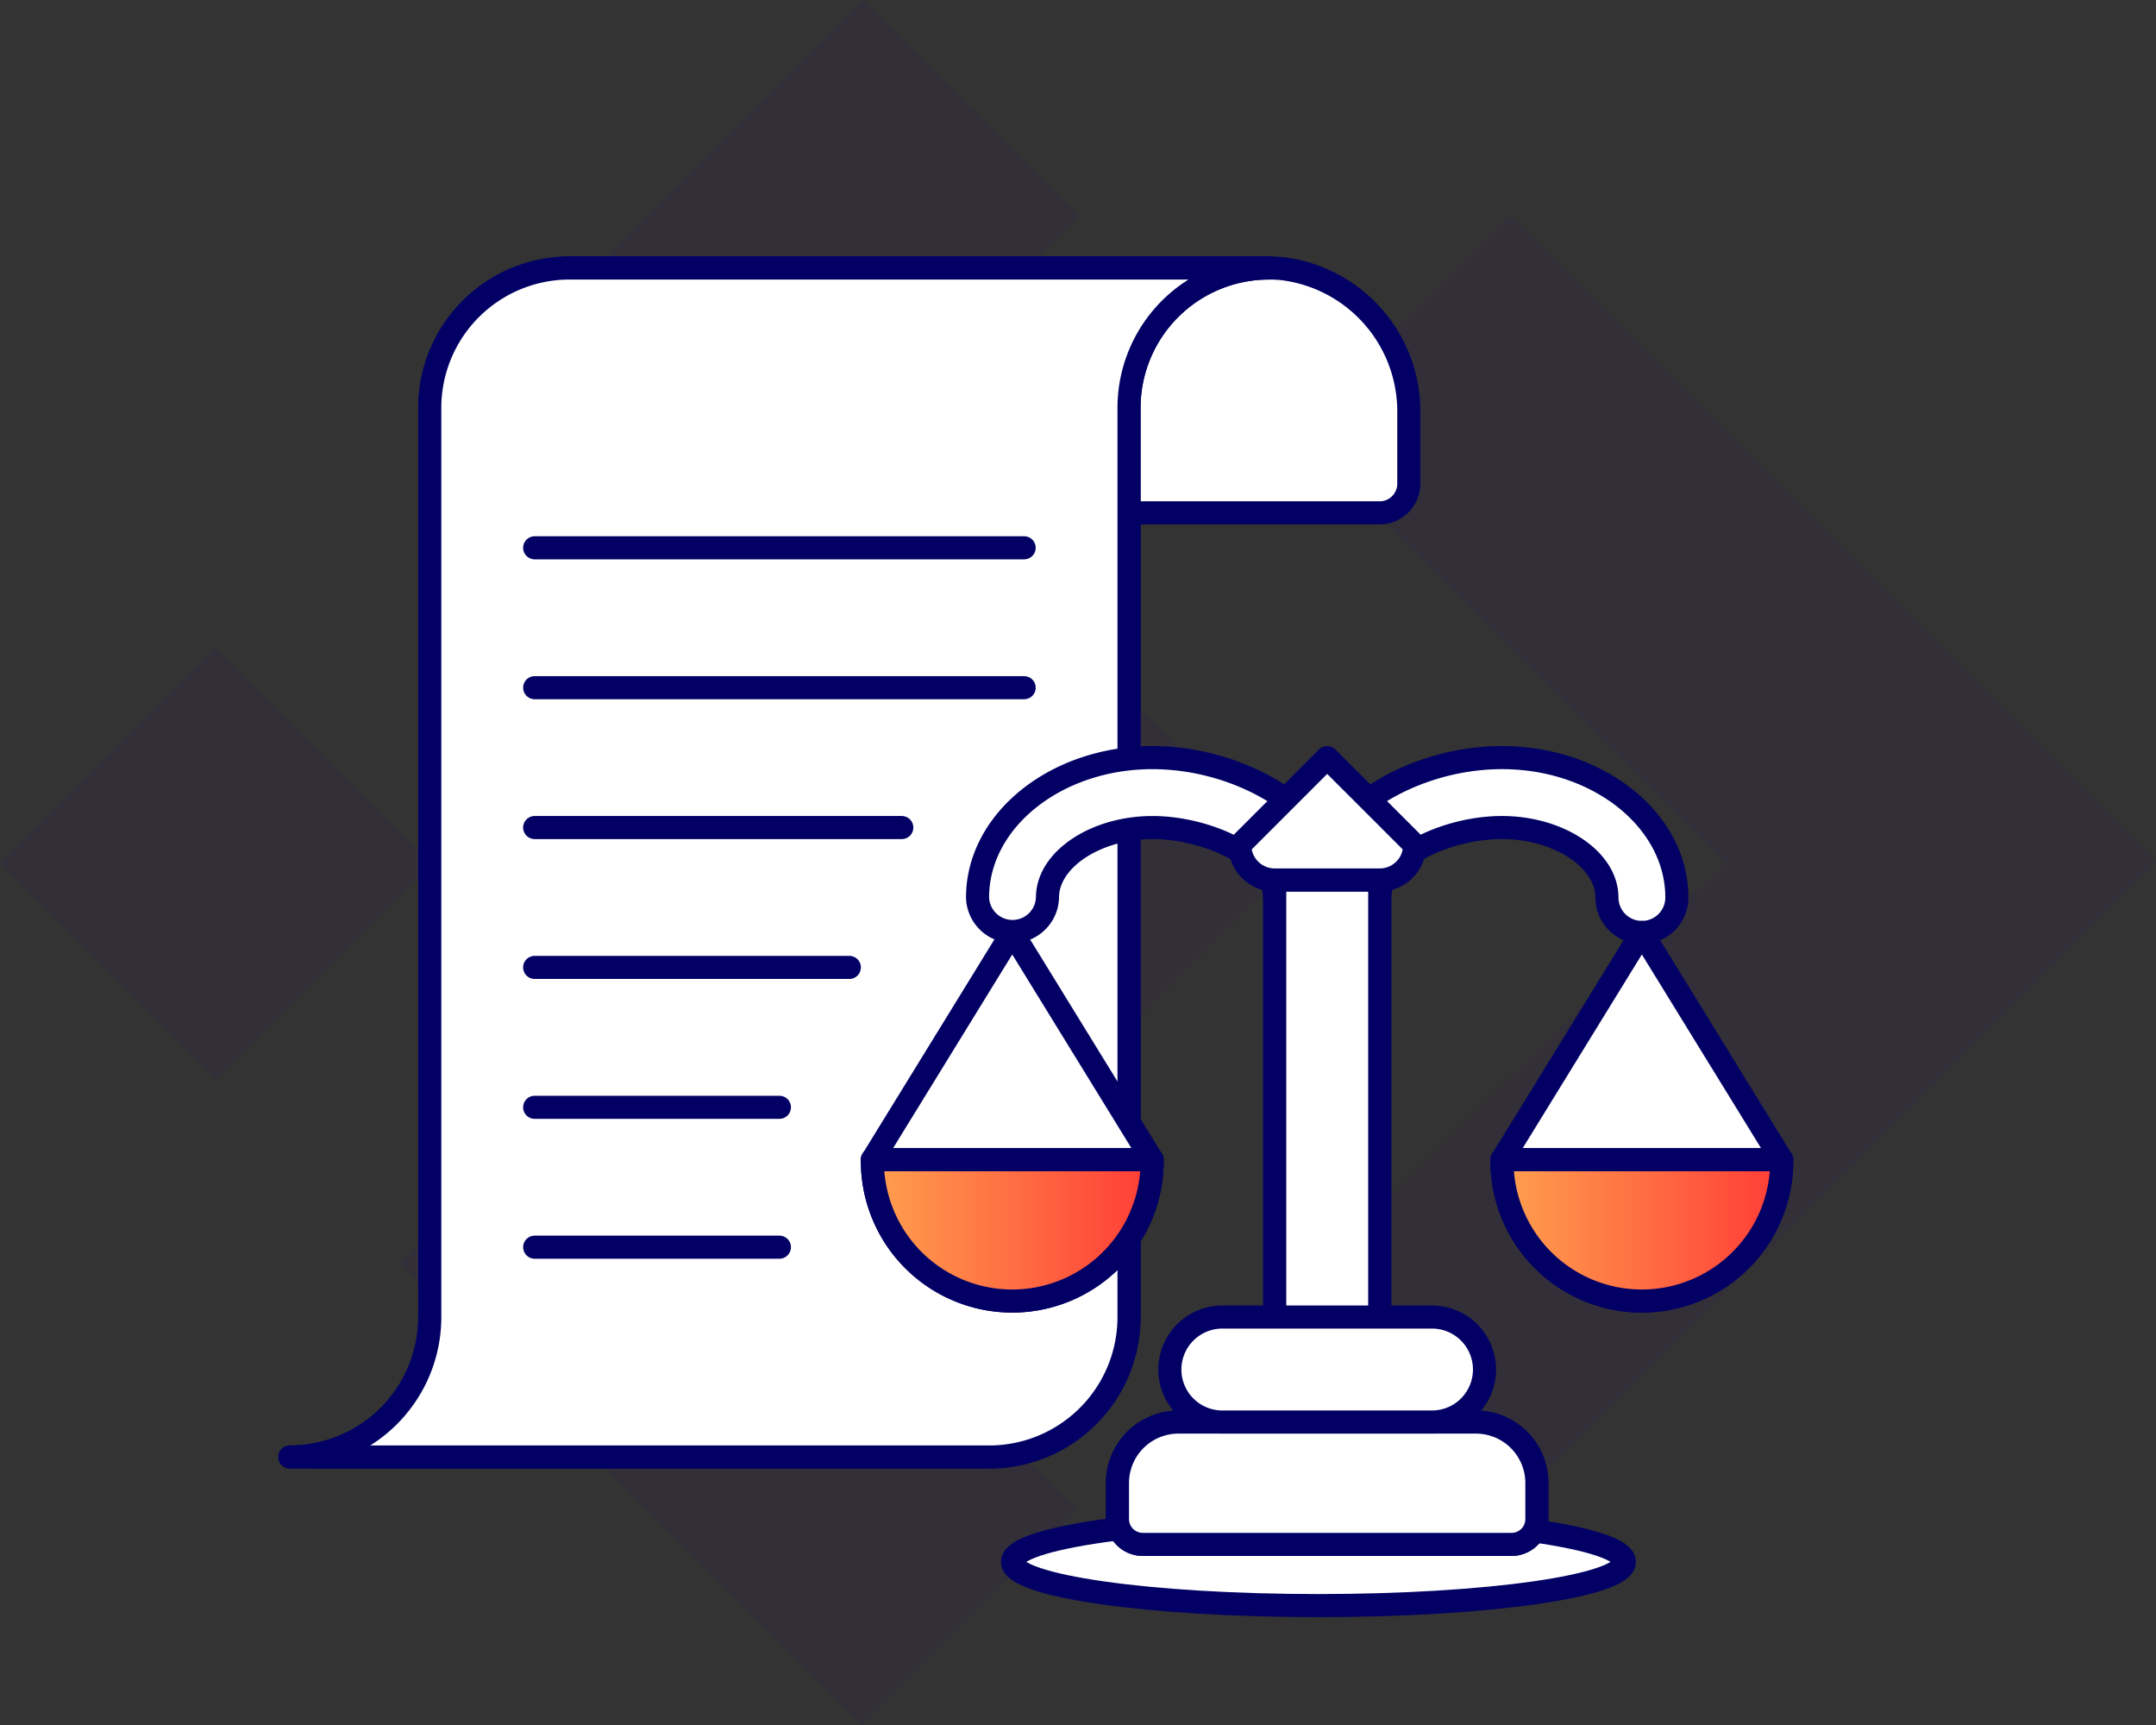 <svg xmlns="http://www.w3.org/2000/svg" xmlns:xlink="http://www.w3.org/1999/xlink" width="151.999" height="121.599" viewBox="0 0 151.999 121.599"><rect x="0" y="0" width="151.999" height="121.599" fill="#333333" stroke="none"/><defs><linearGradient id="linear-gradient" y1="0.5" x2="1" y2="0.5" gradientUnits="objectBoundingBox"><stop offset="0" stop-color="#ffa04f"></stop><stop offset="1" stop-color="#ff3c36"></stop></linearGradient></defs><g id="Illustratie_10" data-name="Illustratie 10" transform="translate(76 60.8)"><g id="Group_581" data-name="Group 581" transform="translate(-76 -60.8)"><g id="Group_579" data-name="Group 579" transform="translate(0 0)" opacity="0.1"><rect id="Rectangle_876" data-name="Rectangle 876" width="21.496" height="21.496" transform="translate(91.199 91.199) rotate(-45)" fill="#24096d"></rect><rect id="Rectangle_877" data-name="Rectangle 877" width="21.496" height="21.496" transform="translate(106.399 76) rotate(-45)" fill="#24096d"></rect><rect id="Rectangle_878" data-name="Rectangle 878" width="21.496" height="21.496" transform="translate(121.599 60.8) rotate(-45)" fill="#24096d"></rect><rect id="Rectangle_879" data-name="Rectangle 879" width="21.496" height="46.103" transform="translate(28.2 89) rotate(-45)" fill="#24096d"></rect><rect id="Rectangle_880" data-name="Rectangle 880" width="21.496" height="21.496" transform="translate(106.399 45.6) rotate(-45)" fill="#24096d"></rect><rect id="Rectangle_881" data-name="Rectangle 881" width="21.496" height="21.496" transform="translate(60.8 60.8) rotate(-45)" fill="#24096d"></rect><rect id="Rectangle_882" data-name="Rectangle 882" width="21.496" height="21.496" transform="translate(91.199 30.4) rotate(-45)" fill="#24096d"></rect><rect id="Rectangle_883" data-name="Rectangle 883" width="21.496" height="21.496" transform="translate(0 60.8) rotate(-45)" fill="#24096d"></rect><rect id="Rectangle_884" data-name="Rectangle 884" width="21.496" height="21.496" transform="translate(30.4 30.4) rotate(-45)" fill="#24096d"></rect><rect id="Rectangle_885" data-name="Rectangle 885" width="21.496" height="21.496" transform="translate(45.6 15.2) rotate(-45)" fill="#24096d"></rect></g><g id="Group_580" data-name="Group 580" transform="translate(20.439 18.892)"><path id="Path_697" data-name="Path 697" d="M25.455,107.343a9.861,9.861,0,0,0,9.86-9.862V33.389a9.862,9.862,0,0,1,9.859-9.86h49.3a9.861,9.861,0,0,0-9.862,9.86V97.482a9.859,9.859,0,0,1-9.853,9.862Z" transform="translate(-25.455 -23.529)" fill="#fff" stroke="#020064" stroke-linecap="round" stroke-linejoin="round" stroke-width="1.627"></path><path id="Path_698" data-name="Path 698" d="M99.134,33.393A9.863,9.863,0,0,1,109,23.531q.484,0,.965.047a10.149,10.149,0,0,1,8.892,10.239v4.916a2.053,2.053,0,0,1-2.052,2.055H99.134Z" transform="translate(-39.975 -23.529)" fill="#fff" stroke="#020064" stroke-linecap="round" stroke-linejoin="round" stroke-width="1.627"></path><ellipse id="Ellipse_3" data-name="Ellipse 3" cx="21.569" cy="3.081" rx="21.569" ry="3.081" transform="translate(50.943 88.128)" fill="#fff" stroke="#020064" stroke-linecap="round" stroke-linejoin="round" stroke-width="1.627"></ellipse><path id="Path_699" data-name="Path 699" d="M125.9,133.471H99.907a1.789,1.789,0,0,1-1.79-1.789v-2.535a4.3,4.3,0,0,1,4.3-4.3h20.969a4.3,4.3,0,0,1,4.3,4.3v2.532a1.788,1.788,0,0,1-1.786,1.792Z" transform="translate(-39.774 -43.494)" fill="#fff" stroke="#020064" stroke-linecap="round" stroke-linejoin="round" stroke-width="1.627"></path><path id="Path_700" data-name="Path 700" d="M25.455,107.343a9.861,9.861,0,0,0,9.86-9.862V33.389a9.862,9.862,0,0,1,9.859-9.86h49.3a9.861,9.861,0,0,0-9.862,9.86V97.482a9.859,9.859,0,0,1-9.853,9.862Z" transform="translate(-25.455 -23.529)" fill="#fff" stroke="#020064" stroke-linecap="round" stroke-linejoin="round" stroke-width="1.627"></path><path id="Path_701" data-name="Path 701" d="M46.945,48.092H81.454M46.945,57.954H81.454" transform="translate(-29.69 -28.369)" fill="#fff" stroke="#020064" stroke-linecap="round" stroke-linejoin="round" stroke-width="1.627"></path><path id="Path_702" data-name="Path 702" d="M46.945,72.653H72.828m-25.883,9.86H69.13M46.945,92.374H64.2m-17.254,9.86H64.2" transform="translate(-29.69 -33.21)" fill="#fff" stroke="#020064" stroke-linecap="round" stroke-linejoin="round" stroke-width="1.627"></path><path id="Path_703" data-name="Path 703" d="M138.416,78.838a2.464,2.464,0,0,1-2.464-2.464c0-2.673-3.387-4.931-7.4-4.931s-8.622,2.258-8.622,4.931a2.464,2.464,0,1,1-4.928,0v0c0-5.438,6.761-9.861,13.557-9.861s12.323,4.423,12.323,9.861a2.462,2.462,0,0,1-2.461,2.464Z" transform="translate(-43.102 -32)" fill="#fff" stroke="#020064" stroke-linecap="round" stroke-linejoin="round" stroke-width="1.627"></path><path id="Path_704" data-name="Path 704" d="M109.251,78.838a2.464,2.464,0,0,1-2.466-2.463v0c0-2.673-4.62-4.931-8.622-4.931s-7.4,2.258-7.4,4.931a2.466,2.466,0,0,1-4.93,0c0-5.438,5.531-9.861,12.325-9.861s13.55,4.423,13.55,9.861A2.464,2.464,0,0,1,109.251,78.838Z" transform="translate(-37.354 -32)" fill="#fff" stroke="#020064" stroke-linecap="round" stroke-linejoin="round" stroke-width="1.627"></path><path id="Path_705" data-name="Path 705" d="M111.926,77.258h7.4v33.278h-7.4Z" transform="translate(-42.495 -34.117)" fill="#fff" stroke="#020064" stroke-linecap="round" stroke-linejoin="round" stroke-width="1.627"></path><path id="Path_706" data-name="Path 706" d="M111.926,77.258h7.4v33.278h-7.4Z" transform="translate(-42.495 -34.117)" fill="#fff" stroke="#020064" stroke-linecap="round" stroke-linejoin="round" stroke-width="1.627"></path><path id="Path_707" data-name="Path 707" d="M115.019,66.513l-6.162,6.163a2.464,2.464,0,0,0,2.464,2.464h7.4a2.465,2.465,0,0,0,2.467-2.463v0Z" transform="translate(-41.891 -32)" fill="#fff" stroke="#020064" stroke-linecap="round" stroke-linejoin="round" stroke-width="1.627"></path><path id="Path_708" data-name="Path 708" d="M125.9,133.471H99.907a1.789,1.789,0,0,1-1.79-1.789v-2.535a4.3,4.3,0,0,1,4.3-4.3h20.969a4.3,4.3,0,0,1,4.3,4.3v2.532a1.788,1.788,0,0,1-1.786,1.792Z" transform="translate(-39.774 -43.494)" fill="#fff" stroke="#020064" stroke-linecap="round" stroke-linejoin="round" stroke-width="1.627"></path><path id="Path_709" data-name="Path 709" d="M121.2,123.028H106.418a3.7,3.7,0,0,1-3.7-3.7h0a3.7,3.7,0,0,1,3.7-3.7H121.2a3.7,3.7,0,0,1,3.7,3.7h0a3.7,3.7,0,0,1-3.7,3.7Z" transform="translate(-40.681 -41.679)" fill="#fff" stroke="#020064" stroke-linecap="round" stroke-linejoin="round" stroke-width="1.627"></path><path id="Path_710" data-name="Path 710" d="M141.741,81.863l9.86,16.023H131.882l9.859-16.023Z" transform="translate(-46.428 -35.025)" fill="#fff" stroke="#020064" stroke-linecap="round" stroke-linejoin="round" stroke-width="1.627"></path><path id="Path_711" data-name="Path 711" d="M151.6,101.819a9.86,9.86,0,1,1-19.719,0Z" transform="translate(-46.428 -38.957)" fill="#fff" stroke="#020064" stroke-linecap="round" stroke-linejoin="round" stroke-width="1.627"></path><path id="Path_712" data-name="Path 712" d="M151.6,101.819a9.86,9.86,0,1,1-19.719,0Z" transform="translate(-46.428 -38.957)" stroke="#020064" stroke-linecap="round" stroke-linejoin="round" stroke-width="1.627" fill="url(#linear-gradient)"></path><path id="Path_713" data-name="Path 713" d="M86.459,81.863l9.86,16.023H76.6l9.859-16.023Z" transform="translate(-35.534 -35.025)" fill="#fff" stroke="#020064" stroke-linecap="round" stroke-linejoin="round" stroke-width="1.627"></path><path id="Path_714" data-name="Path 714" d="M96.319,101.819a9.86,9.86,0,1,1-19.719,0Z" transform="translate(-35.534 -38.957)" fill="#fff" stroke="#020064" stroke-linecap="round" stroke-linejoin="round" stroke-width="1.627"></path><path id="Path_715" data-name="Path 715" d="M96.319,101.819a9.86,9.86,0,1,1-19.719,0Z" transform="translate(-35.534 -38.957)" stroke="#020064" stroke-linecap="round" stroke-linejoin="round" stroke-width="1.627" fill="url(#linear-gradient)"></path></g></g></g></svg>